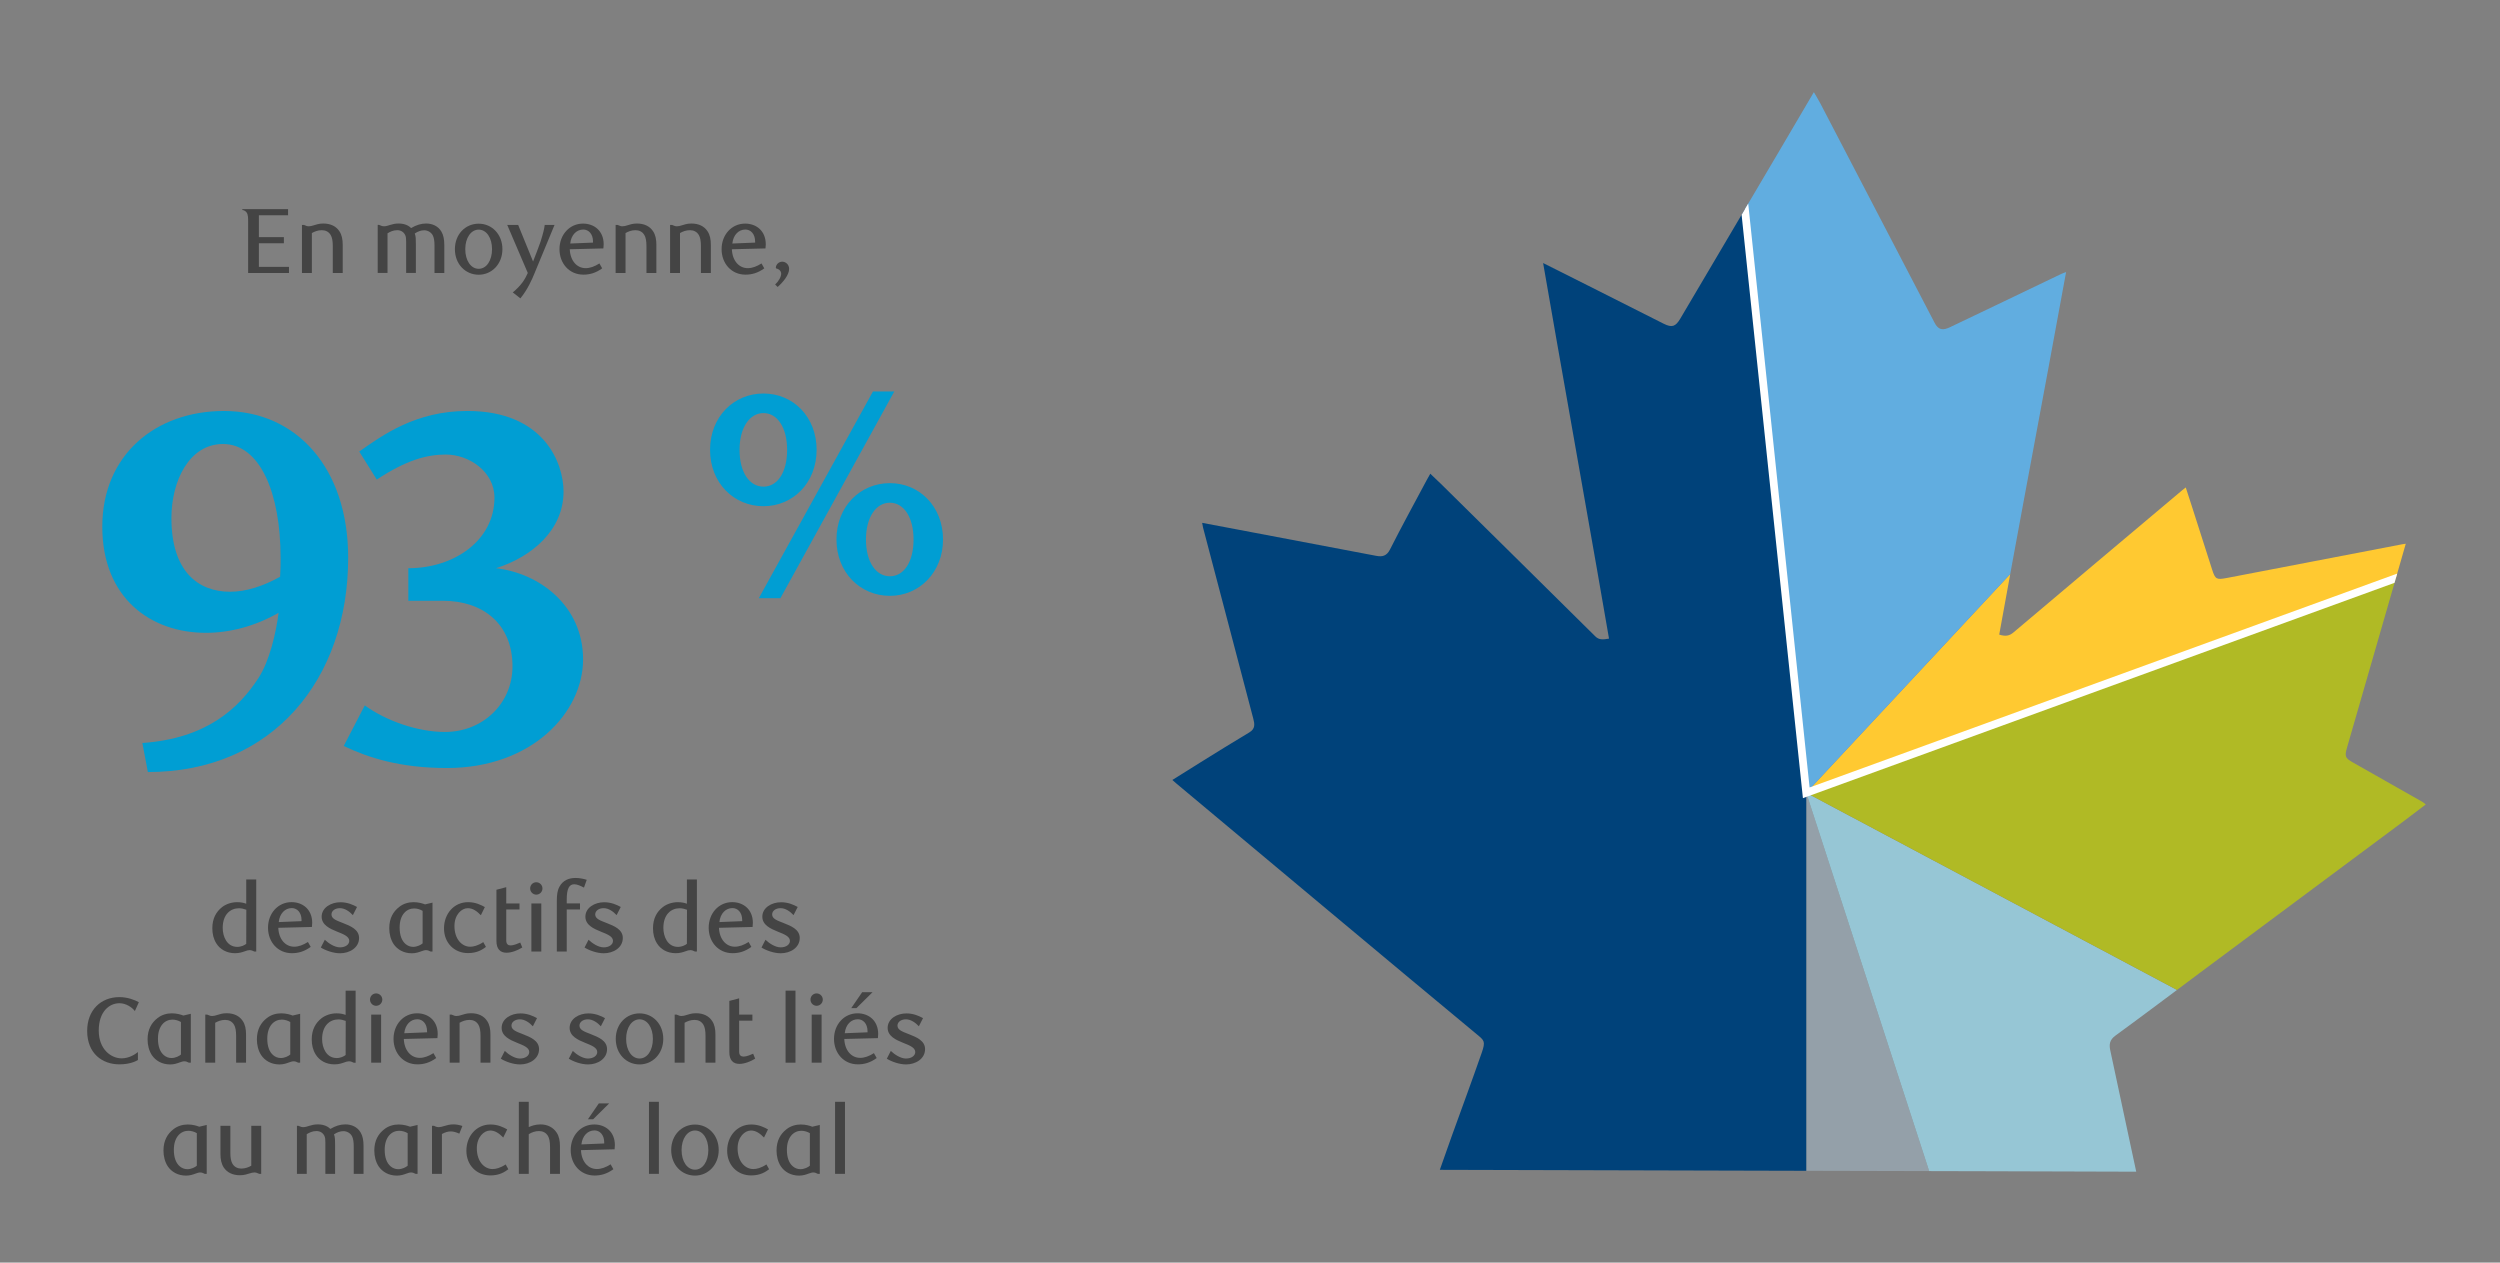 <?xml version="1.0" encoding="UTF-8"?>
<svg id="Layer_1" data-name="Layer 1" xmlns="http://www.w3.org/2000/svg" xmlns:xlink="http://www.w3.org/1999/xlink" version="1.1" viewBox="0 0 1460 737.37">
  <rect x="0" y="0" width="1460" height="737.37" fill="#808080" stroke="none"/>
  <defs>
    <style>
      .cls-1 {
        fill: #b0ba25;
      }

      .cls-1, .cls-2, .cls-3, .cls-4, .cls-5, .cls-6, .cls-7, .cls-8, .cls-9 {
        stroke-width: 0px;
      }

      .cls-10 {
        clip-path: url(#clippath);
      }

      .cls-2, .cls-11 {
        fill: none;
      }

      .cls-3 {
        fill: #00427a;
      }

      .cls-4 {
        fill: #94a0a9;
      }

      .cls-5 {
        fill: #96c6d5;
      }

      .cls-6 {
        fill: #61ade0;
      }

      .cls-7 {
        fill: #444;
      }

      .cls-8 {
        fill: #ffc931;
      }

      .cls-9 {
        fill: #009ed3;
      }

      .cls-11 {
        stroke: #fff;
        stroke-miterlimit: 10;
        stroke-width: 4.53px;
      }
    </style>
    <clipPath id="clippath">
      <path class="cls-2" d="M1414.57,468.23c-13.37-7.6-26.73-15.2-40.12-22.75-4.87-2.75-5.34-3.51-3.74-9.06,9.37-32.62,18.81-65.22,28.22-97.84,1.99-6.88,3.95-13.77,6.04-21.05-1.11.18-1.66.25-2.21.35-27.52,5.29-55.03,10.57-82.54,15.87-6.61,1.27-13.23,2.55-19.85,3.81-5.93,1.12-6.66.75-8.45-4.79-4-12.38-7.93-24.78-11.9-37.17-1.14-3.54-2.29-7.09-3.54-10.93-.99.78-1.55,1.2-2.09,1.65-32.86,27.66-65.74,55.29-98.53,83.03-2.39,2.03-4.62,2.42-8.32,1.27.38-2.12.78-4.25,1.16-6.37h0c8.94-49.52,18.23-98.97,27.44-148.57h0c3.51-18.91,7.01-37.83,10.46-56.79-1.22.46-2,.69-2.74,1.04-12.69,6.07-25.37,12.17-38.06,18.25-9.07,4.34-18.13,8.72-27.22,13.01-.98.46-1.85.76-2.65.93-2.72.57-4.54-.58-6.15-3.66-7.4-14.14-14.75-28.32-22.12-42.47-14.85-28.53-29.7-57.07-44.58-85.6-1.1-2.11-2.37-4.13-3.78-6.58-7,11.9-13.64,23.22-20.3,34.52-19.24,32.59-38.48,65.18-57.72,97.77-2.76,4.68-4.86,5.38-9.74,2.93-14.59-7.33-29.15-14.71-43.72-22.05-8.63-4.35-17.28-8.67-26.64-13.37.03.15.05.29.08.44h0c10.32,59.61,20.95,118.68,31.27,177.79,2.39,13.7,4.79,27.4,7.14,41.12-3.53.57-5.81.87-8.02-1.33-30-29.73-60.08-59.38-90.14-89.05-1.97-1.95-4.01-3.82-6.22-5.93-.88,1.56-1.52,2.68-2.13,3.81-7.18,13.47-14.53,26.85-21.41,40.47-1.95,3.86-4.56,4.34-8.04,3.68-27.18-5.13-54.35-10.31-81.53-15.47-6.58-1.25-13.17-2.48-20.12-3.8.25,1.29.35,2.07.54,2.83,5.02,19.1,10.05,38.2,15.07,57.29,4.2,15.94,8.41,31.88,12.57,47.83.56,2.13,1.13,4.26,1.68,6.39.77,2.97,1.34,5.88-2.24,8-9.55,5.67-18.96,11.58-28.4,17.42-5.49,3.4-10.95,6.85-16.62,10.4.9.81,1.5,1.37,2.13,1.89,29.66,24.79,59.3,49.6,88.96,74.38,2.93,2.44,5.85,4.89,8.78,7.33,25.96,21.68,51.91,43.37,77.96,64.96,4.36,3.61,5.18,4.06,2.79,10.91-5.69,16.31-11.69,32.52-17.55,48.78-2.28,6.34-4.5,12.7-6.87,19.43l209.94.56h1.48s109.36.27,109.36.27h0s85.92.26,85.92.26c-1.06-4.96-2-9.34-2.94-13.71-4.08-19.07-8.18-38.14-12.24-57.23-.71-3.37-.36-6.05,3-8.5,14.82-10.77,47.72-35.49,49.53-36.84,39.85-29.66,79.71-59.28,119.55-88.93,4.04-3.01,8.02-6.09,12.2-9.27-.95-.73-1.47-1.23-2.08-1.57Z"/>
    </clipPath>
  </defs>
  <g>
    <path class="cls-9" d="M86.36,450.87l-3.22-16.96c37.73-2.63,56.45-20.47,67.85-38.02,6.43-9.94,10.24-26.32,11.7-38.02-13.75,7.9-28.66,11.7-42.41,11.7-32.17,0-60.54-20.18-60.54-62s31-67.56,71.07-67.56c42.41,0,72.53,33.34,72.53,85.69,0,70.78-43.87,125.18-116.99,125.18ZM163.86,325.69c0-37.73-11.99-66.39-33.63-66.39-19.6,0-30.12,21.35-30.12,43.29,0,31,15.5,42.99,34.22,42.99,9.36,0,19.3-3.22,29.25-8.77.29-4.09.29-7.6.29-11.11Z"/>
    <path class="cls-9" d="M260.99,448.53c-27.49,0-46.21-6.14-60.25-12.87l12.28-23.69c12.58,9.07,31,15.5,46.79,15.5,22.23,0,39.48-16.67,39.48-38.31,0-24.57-16.96-38.31-40.65-38.31h-20.18v-19.01c26.61,0,50.3-16.09,50.3-41.24,0-15.21-14.92-25.15-28.37-25.15-11.11,0-23.1,3.22-40.36,14.62l-10.24-16.38c13.75-9.65,33.05-23.69,63.17-23.69,44.75,0,56.15,30.42,56.15,47.09,0,22.23-18.13,38.02-39.48,44.75,25.74,2.92,50.89,22.23,50.89,53.23s-29.83,63.46-79.55,63.46Z"/>
    <path class="cls-9" d="M445.87,295.63c-17.39,0-31.2-13.64-31.2-32.91s13.81-32.91,31.2-32.91,31.03,13.64,31.03,32.91-13.81,32.91-31.03,32.91ZM445.87,241.24c-8.01,0-13.98,8.35-13.98,21.48s5.8,21.48,13.98,21.48,13.81-8.35,13.81-21.48-5.8-21.48-13.81-21.48ZM455.76,349.34h-12.62l66.67-120.71h12.45l-66.5,120.71ZM519.7,347.97c-17.39,0-31.2-13.64-31.2-32.91s13.81-32.91,31.2-32.91,31.03,13.81,31.03,32.91-13.81,32.91-31.03,32.91ZM519.7,293.58c-8.01,0-13.98,8.35-13.98,21.48s5.8,21.48,13.98,21.48,13.81-8.35,13.81-21.48-5.8-21.48-13.81-21.48Z"/>
  </g>
  <g>
    <path class="cls-7" d="M168.76,159.42h-23.85v-29.8c0-2.43,0-4.38-.97-5.63-.49-.7-1.51-1.3-2.43-1.35v-.49h26.72v3.57h-17.04v12.77h14.6v3.57h-14.6v13.79h17.58v3.57Z"/>
    <path class="cls-7" d="M194.35,159.42v-15.69c0-2.92-.38-5.08-1.24-6.49-1.14-1.95-3.03-2.81-5.19-2.81-2.33,0-4.27.81-5.79,1.68v23.31h-5.79v-28.07h1.14c1.3.6,2,.81,2.81.81.97,0,1.84-.22,2.81-.54,1.46-.43,3.14-1.08,5.68-1.08,4.33,0,7.52,1.62,9.41,4.49,1.46,2.16,1.95,4.81,1.95,8.01v16.39h-5.79Z"/>
    <path class="cls-7" d="M253.75,159.42v-15.96c0-2.71-.32-4.71-1.03-6.06-1.03-1.89-3.08-2.92-4.98-2.92s-3.79.7-5.52,1.89c.65,1.62.65,3.57.65,6.22v16.82h-5.68v-18.17c0-1.62-.05-2.98-.6-4.06-.87-1.73-2.54-2.76-4.6-2.76-2.38,0-4.27.97-5.68,1.84v23.15h-5.73v-28.07h.81c1.3.6,2.06.81,2.92.81,2.38,0,4.44-1.62,8.44-1.62s6.17,1.51,7.36,2.65c2.92-1.73,5.73-2.65,8.71-2.65,3.57,0,7.03,1.41,8.98,4.76,1.19,2,1.68,4.65,1.68,7.74v16.39h-5.73Z"/>
    <path class="cls-7" d="M279.56,160.44c-7.74,0-13.9-6.17-13.9-14.93s6.17-14.88,13.9-14.88,13.85,6.22,13.85,14.88-6.17,14.93-13.85,14.93ZM279.56,134.1c-4.44,0-7.84,4.71-7.84,11.41s3.3,11.47,7.84,11.47,7.79-4.81,7.79-11.47-3.3-11.41-7.79-11.41Z"/>
    <path class="cls-7" d="M312.29,159.31c-1.62,3.95-4.17,9.79-8.38,14.93l-4.44-3.46c5.03-4.27,7.03-7.46,8.76-11.36l-12.01-28.07h6.38l8.71,21.37c.92-2.22,3.89-10.12,4.38-11.63,1.51-4.81,2.16-7.46,2.43-9.74h5.73l-11.58,27.97Z"/>
    <path class="cls-7" d="M340.64,160.39c-8.11,0-13.9-6.44-13.9-14.88s5.9-14.93,13.74-14.93c6.38,0,12.06,4.11,12.06,12.12,0,.54-.05,1.62-.16,2.38l-19.64.49c.27,6.65,4.11,11.04,9.3,11.04,2.54,0,5.19-.97,8.01-2.76l1.62,2.87c-3.89,2.81-7.41,3.68-11.03,3.68ZM346.32,141.08c0-4.54-2.65-7.03-5.68-7.03-3.9,0-7.09,3.08-7.63,8.17l13.31-.54v-.59Z"/>
    <path class="cls-7" d="M377.53,159.42v-15.69c0-2.92-.38-5.08-1.24-6.49-1.14-1.95-3.03-2.81-5.19-2.81-2.33,0-4.27.81-5.79,1.68v23.31h-5.79v-28.07h1.14c1.3.6,2,.81,2.81.81.97,0,1.84-.22,2.81-.54,1.46-.43,3.14-1.08,5.68-1.08,4.33,0,7.52,1.62,9.41,4.49,1.46,2.16,1.95,4.81,1.95,8.01v16.39h-5.79Z"/>
    <path class="cls-7" d="M409.34,159.42v-15.69c0-2.92-.38-5.08-1.24-6.49-1.14-1.95-3.03-2.81-5.19-2.81-2.33,0-4.27.81-5.79,1.68v23.31h-5.79v-28.07h1.14c1.3.6,2,.81,2.81.81.97,0,1.84-.22,2.81-.54,1.46-.43,3.14-1.08,5.68-1.08,4.33,0,7.52,1.62,9.41,4.49,1.46,2.16,1.95,4.81,1.95,8.01v16.39h-5.79Z"/>
    <path class="cls-7" d="M435.31,160.39c-8.11,0-13.9-6.44-13.9-14.88s5.9-14.93,13.74-14.93c6.38,0,12.06,4.11,12.06,12.12,0,.54-.05,1.62-.16,2.38l-19.64.49c.27,6.65,4.11,11.04,9.3,11.04,2.54,0,5.19-.97,8.01-2.76l1.62,2.87c-3.89,2.81-7.41,3.68-11.03,3.68ZM440.99,141.08c0-4.54-2.65-7.03-5.68-7.03-3.9,0-7.09,3.08-7.63,8.17l13.31-.54v-.59Z"/>
    <path class="cls-7" d="M454.14,167.58l-1.46-1.46c2.06-1.84,3.52-4.44,3.52-6.27,0-1.46-1.08-2.7-2.92-3.08l-.22-.49c.22-2.11,1.95-3.46,3.79-3.46s4,1.51,4,4.22c0,3.52-3.57,7.79-6.71,10.55Z"/>
  </g>
  <g>
    <path class="cls-7" d="M148.5,555.69c-1.03-.54-1.84-.81-2.76-.81-.81,0-1.73.27-2.7.65-1.51.54-3.35,1.14-5.73,1.14-5.03,0-8.87-2.33-10.98-5.73-1.62-2.6-2.33-5.52-2.33-8.87,0-5.68,2.27-9.68,5.79-12.39,2.38-1.79,5.52-2.81,8.71-2.81,2.16,0,3.95.38,5.3.92v-14.17h5.84v42.08h-1.14ZM143.85,531.29c-1.35-.49-2.81-.87-4.27-.87-4.98,0-9.52,3.57-9.52,11.47,0,5.14,2.49,11.09,8.55,11.09,2.27,0,4.27-1.03,5.19-1.78l.05-19.91Z"/>
    <path class="cls-7" d="M170.42,556.66c-8.11,0-13.9-6.44-13.9-14.88s5.9-14.93,13.74-14.93c6.38,0,12.06,4.11,12.06,12.12,0,.54-.05,1.62-.16,2.38l-19.64.49c.27,6.65,4.11,11.04,9.3,11.04,2.54,0,5.19-.97,8.01-2.76l1.62,2.87c-3.89,2.81-7.41,3.68-11.03,3.68ZM176.1,537.35c0-4.54-2.65-7.03-5.68-7.03-3.9,0-7.09,3.08-7.63,8.17l13.31-.54v-.59Z"/>
    <path class="cls-7" d="M206.07,534.43c-2-2.16-4.71-4.06-7.57-4.06s-4.92,1.57-4.92,3.68c0,2.65,3.25,3.62,6.65,4.98,4.38,1.73,9.47,3.73,9.47,8.76,0,5.63-5.46,8.92-11.09,8.92-3.89,0-8.38-1.57-11.25-3.35l2.33-4.54c2.22,2.11,5.73,4.44,8.87,4.44s5.41-1.62,5.41-3.79c0-2.65-3.52-3.95-7.03-5.36-4.27-1.73-9.09-3.89-9.09-8.76,0-5.25,5.41-8.44,10.98-8.44,4.11,0,7.41,1.51,9.68,2.76l-2.43,4.76Z"/>
    <path class="cls-7" d="M251.45,555.69c-.97-.54-1.79-.81-2.7-.81-.81,0-1.68.32-2.65.65-1.46.54-3.25,1.19-5.57,1.19-4.81,0-8.55-2.22-10.71-5.46-1.68-2.6-2.49-5.84-2.49-9.2,0-5.84,2.38-9.79,5.84-12.44,2.38-1.89,5.41-2.76,8.33-2.76s5.36.76,6.71,1.3l4.38-1.03v28.56h-1.14ZM246.8,531.94c-1.3-.81-3.19-1.41-4.92-1.41-4.38,0-8.49,3.52-8.49,11.14,0,4.44,1.19,7.74,3.52,9.68,1.14.97,2.65,1.62,4.38,1.62,2.33,0,4.6-1.19,5.52-2.05v-18.99Z"/>
    <path class="cls-7" d="M273.31,556.61c-7.9,0-14.01-5.84-14.01-14.44s5.9-15.31,14.06-15.31c4.44,0,7.63,1.68,9.79,2.87l-2.33,4.76c-2.38-2.43-4.71-4.11-7.63-4.11-3.68,0-7.79,3.84-7.79,10.39,0,7.79,4.44,12.12,9.2,12.12,1.79,0,4.54-.6,7.63-2.71l1.57,2.81c-2,1.51-5.08,3.62-10.49,3.62Z"/>
    <path class="cls-7" d="M295.76,556.39c-1.68,0-3.3-.49-4.33-1.73-.97-1.14-1.51-2.81-1.51-5.14v-29.91l5.73-1.51v9.52h7.74v3.52h-7.74v18.12c0,2.11,1.08,2.87,2.6,2.87,1.73,0,4.38-1.14,5.57-1.68l1.19,2.87c-2.43,1.57-6.17,3.08-9.25,3.08Z"/>
    <path class="cls-7" d="M313.18,522.47c-1.95,0-3.57-1.62-3.57-3.62s1.57-3.62,3.57-3.62,3.62,1.62,3.62,3.62-1.62,3.62-3.62,3.62ZM310.32,555.69v-28.07h5.79v28.07h-5.79Z"/>
    <path class="cls-7" d="M341.04,518.36c-2.27-1.19-4.17-1.95-5.68-1.95-2.87,0-4.38,2.43-4.38,8.76v2.43h7.74v3.52h-7.74v24.56h-5.79v-29.7c0-3.35.32-6,1.57-8.22,2.06-3.73,5.52-5.03,9.41-5.03,2.11,0,4.49.43,6.49,1.08l-1.62,4.54Z"/>
    <path class="cls-7" d="M360.09,534.43c-2-2.16-4.71-4.06-7.57-4.06s-4.92,1.57-4.92,3.68c0,2.65,3.25,3.62,6.65,4.98,4.38,1.73,9.47,3.73,9.47,8.76,0,5.63-5.46,8.92-11.09,8.92-3.89,0-8.38-1.57-11.25-3.35l2.33-4.54c2.22,2.11,5.73,4.44,8.87,4.44s5.41-1.62,5.41-3.79c0-2.65-3.52-3.95-7.03-5.36-4.27-1.73-9.09-3.89-9.09-8.76,0-5.25,5.41-8.44,10.98-8.44,4.11,0,7.41,1.51,9.68,2.76l-2.43,4.76Z"/>
    <path class="cls-7" d="M405.85,555.69c-1.03-.54-1.84-.81-2.76-.81-.81,0-1.73.27-2.7.65-1.51.54-3.35,1.14-5.73,1.14-5.03,0-8.87-2.33-10.98-5.73-1.62-2.6-2.33-5.52-2.33-8.87,0-5.68,2.27-9.68,5.79-12.39,2.38-1.79,5.52-2.81,8.71-2.81,2.16,0,3.95.38,5.3.92v-14.17h5.84v42.08h-1.14ZM401.2,531.29c-1.35-.49-2.81-.87-4.27-.87-4.98,0-9.52,3.57-9.52,11.47,0,5.14,2.49,11.09,8.55,11.09,2.27,0,4.27-1.03,5.19-1.78l.05-19.91Z"/>
    <path class="cls-7" d="M427.77,556.66c-8.11,0-13.9-6.44-13.9-14.88s5.9-14.93,13.74-14.93c6.38,0,12.06,4.11,12.06,12.12,0,.54-.05,1.62-.16,2.38l-19.64.49c.27,6.65,4.11,11.04,9.3,11.04,2.54,0,5.19-.97,8.01-2.76l1.62,2.87c-3.89,2.81-7.41,3.68-11.03,3.68ZM433.44,537.35c0-4.54-2.65-7.03-5.68-7.03-3.9,0-7.09,3.08-7.63,8.17l13.31-.54v-.59Z"/>
    <path class="cls-7" d="M463.42,534.43c-2-2.16-4.71-4.06-7.57-4.06s-4.92,1.57-4.92,3.68c0,2.65,3.25,3.62,6.65,4.98,4.38,1.73,9.47,3.73,9.47,8.76,0,5.63-5.46,8.92-11.09,8.92-3.89,0-8.38-1.57-11.25-3.35l2.33-4.54c2.22,2.11,5.73,4.44,8.87,4.44s5.41-1.62,5.41-3.79c0-2.65-3.52-3.95-7.03-5.36-4.27-1.73-9.09-3.89-9.09-8.76,0-5.25,5.41-8.44,10.98-8.44,4.11,0,7.41,1.51,9.68,2.76l-2.43,4.76Z"/>
    <path class="cls-7" d="M78.77,590.48c-1.62-2.22-5.25-4.6-8.98-4.6-6.06,0-12.12,4.98-12.12,15.96s7.19,16.23,13.36,16.23c4.38,0,7.95-2.38,9.52-3.68v4.65c-1.3.81-4.87,2.54-10.82,2.54-9.9,0-18.82-6.27-18.82-19.53,0-12.06,7.9-19.74,18.82-19.74,4.71,0,8.93,1.62,11.36,2.98l-2.33,5.19Z"/>
    <path class="cls-7" d="M110.31,620.61c-.97-.54-1.79-.81-2.7-.81-.81,0-1.68.32-2.65.65-1.46.54-3.25,1.19-5.57,1.19-4.81,0-8.55-2.22-10.71-5.46-1.68-2.6-2.49-5.84-2.49-9.2,0-5.84,2.38-9.79,5.84-12.44,2.38-1.89,5.41-2.76,8.33-2.76s5.36.76,6.71,1.3l4.38-1.03v28.56h-1.14ZM105.66,596.86c-1.3-.81-3.19-1.41-4.92-1.41-4.38,0-8.49,3.52-8.49,11.14,0,4.44,1.19,7.74,3.52,9.68,1.14.97,2.65,1.62,4.38,1.62,2.33,0,4.6-1.19,5.52-2.05v-18.99Z"/>
    <path class="cls-7" d="M137.9,620.61v-15.69c0-2.92-.38-5.08-1.24-6.49-1.14-1.95-3.03-2.81-5.19-2.81-2.33,0-4.27.81-5.79,1.68v23.31h-5.79v-28.07h1.14c1.3.6,2,.81,2.81.81.97,0,1.84-.22,2.81-.54,1.46-.43,3.14-1.08,5.68-1.08,4.33,0,7.52,1.62,9.41,4.49,1.46,2.16,1.95,4.81,1.95,8.01v16.39h-5.79Z"/>
    <path class="cls-7" d="M174.15,620.61c-.97-.54-1.79-.81-2.7-.81-.81,0-1.68.32-2.65.65-1.46.54-3.25,1.19-5.57,1.19-4.81,0-8.55-2.22-10.71-5.46-1.68-2.6-2.49-5.84-2.49-9.2,0-5.84,2.38-9.79,5.84-12.44,2.38-1.89,5.41-2.76,8.33-2.76s5.36.76,6.71,1.3l4.38-1.03v28.56h-1.14ZM169.5,596.86c-1.3-.81-3.19-1.41-4.92-1.41-4.38,0-8.49,3.52-8.49,11.14,0,4.44,1.19,7.74,3.52,9.68,1.14.97,2.65,1.62,4.38,1.62,2.33,0,4.6-1.19,5.52-2.05v-18.99Z"/>
    <path class="cls-7" d="M206.55,620.61c-1.03-.54-1.84-.81-2.76-.81-.81,0-1.73.27-2.7.65-1.51.54-3.35,1.14-5.73,1.14-5.03,0-8.87-2.33-10.98-5.73-1.62-2.6-2.33-5.52-2.33-8.87,0-5.68,2.27-9.68,5.79-12.39,2.38-1.79,5.52-2.81,8.71-2.81,2.16,0,3.95.38,5.3.92v-14.17h5.84v42.08h-1.14ZM201.9,596.21c-1.35-.49-2.81-.87-4.27-.87-4.98,0-9.52,3.57-9.52,11.47,0,5.14,2.49,11.09,8.55,11.09,2.27,0,4.27-1.03,5.19-1.78l.05-19.91Z"/>
    <path class="cls-7" d="M219.65,587.39c-1.95,0-3.57-1.62-3.57-3.62s1.57-3.62,3.57-3.62,3.62,1.62,3.62,3.62-1.62,3.62-3.62,3.62ZM216.78,620.61v-28.07h5.79v28.07h-5.79Z"/>
    <path class="cls-7" d="M243.72,621.58c-8.11,0-13.9-6.44-13.9-14.88s5.9-14.93,13.74-14.93c6.38,0,12.06,4.11,12.06,12.12,0,.54-.05,1.62-.16,2.38l-19.64.49c.27,6.65,4.11,11.04,9.3,11.04,2.54,0,5.19-.97,8.01-2.76l1.62,2.87c-3.89,2.81-7.41,3.68-11.03,3.68ZM249.4,602.27c0-4.54-2.65-7.03-5.68-7.03-3.9,0-7.09,3.08-7.63,8.17l13.31-.54v-.59Z"/>
    <path class="cls-7" d="M280.62,620.61v-15.69c0-2.92-.38-5.08-1.24-6.49-1.14-1.95-3.03-2.81-5.19-2.81-2.33,0-4.27.81-5.79,1.68v23.31h-5.79v-28.07h1.14c1.3.6,2,.81,2.81.81.97,0,1.84-.22,2.81-.54,1.46-.43,3.14-1.08,5.68-1.08,4.33,0,7.52,1.62,9.41,4.49,1.46,2.16,1.95,4.81,1.95,8.01v16.39h-5.79Z"/>
    <path class="cls-7" d="M311.18,599.35c-2-2.16-4.71-4.06-7.57-4.06s-4.92,1.57-4.92,3.68c0,2.65,3.25,3.62,6.65,4.98,4.38,1.73,9.47,3.73,9.47,8.76,0,5.63-5.46,8.92-11.09,8.92-3.89,0-8.38-1.57-11.25-3.35l2.33-4.54c2.22,2.11,5.73,4.44,8.87,4.44s5.41-1.62,5.41-3.79c0-2.65-3.52-3.95-7.03-5.36-4.27-1.73-9.09-3.89-9.09-8.76,0-5.25,5.41-8.44,10.98-8.44,4.11,0,7.41,1.51,9.68,2.76l-2.43,4.76Z"/>
    <path class="cls-7" d="M350.89,599.35c-2-2.16-4.71-4.06-7.57-4.06s-4.92,1.57-4.92,3.68c0,2.65,3.25,3.62,6.65,4.98,4.38,1.73,9.47,3.73,9.47,8.76,0,5.63-5.46,8.92-11.09,8.92-3.89,0-8.38-1.57-11.25-3.35l2.33-4.54c2.22,2.11,5.73,4.44,8.87,4.44s5.41-1.62,5.41-3.79c0-2.65-3.52-3.95-7.03-5.36-4.27-1.73-9.09-3.89-9.09-8.76,0-5.25,5.41-8.44,10.98-8.44,4.11,0,7.41,1.51,9.68,2.76l-2.43,4.76Z"/>
    <path class="cls-7" d="M373.5,621.63c-7.74,0-13.9-6.17-13.9-14.93s6.17-14.88,13.9-14.88,13.85,6.22,13.85,14.88-6.17,14.93-13.85,14.93ZM373.5,595.29c-4.44,0-7.84,4.71-7.84,11.41s3.3,11.47,7.84,11.47,7.79-4.81,7.79-11.47-3.3-11.41-7.79-11.41Z"/>
    <path class="cls-7" d="M412.02,620.61v-15.69c0-2.92-.38-5.08-1.24-6.49-1.14-1.95-3.03-2.81-5.19-2.81-2.33,0-4.27.81-5.79,1.68v23.31h-5.79v-28.07h1.14c1.3.6,2,.81,2.81.81.97,0,1.84-.22,2.81-.54,1.46-.43,3.14-1.08,5.68-1.08,4.33,0,7.52,1.62,9.41,4.49,1.46,2.16,1.95,4.81,1.95,8.01v16.39h-5.79Z"/>
    <path class="cls-7" d="M431.77,621.31c-1.68,0-3.3-.49-4.33-1.73-.97-1.14-1.51-2.81-1.51-5.14v-29.91l5.73-1.51v9.52h7.74v3.52h-7.74v18.12c0,2.11,1.08,2.87,2.6,2.87,1.73,0,4.38-1.14,5.57-1.68l1.19,2.87c-2.43,1.57-6.17,3.08-9.25,3.08Z"/>
    <path class="cls-7" d="M458.77,620.61v-42.08h5.79v42.08h-5.79Z"/>
    <path class="cls-7" d="M476.89,587.39c-1.95,0-3.57-1.62-3.57-3.62s1.57-3.62,3.57-3.62,3.62,1.62,3.62,3.62-1.62,3.62-3.62,3.62ZM474.02,620.61v-28.07h5.79v28.07h-5.79Z"/>
    <path class="cls-7" d="M500.96,621.58c-8.11,0-13.9-6.44-13.9-14.88s5.9-14.93,13.74-14.93c6.38,0,12.06,4.11,12.06,12.12,0,.54-.05,1.62-.16,2.38l-19.64.49c.27,6.65,4.11,11.04,9.3,11.04,2.54,0,5.19-.97,8.01-2.76l1.62,2.87c-3.89,2.81-7.41,3.68-11.03,3.68ZM506.64,602.27c0-4.54-2.65-7.03-5.68-7.03-3.9,0-7.09,3.08-7.63,8.17l13.31-.54v-.59ZM500.15,588.75h-3.03l6.38-9.3h6.06l-9.41,9.3Z"/>
    <path class="cls-7" d="M536.61,599.35c-2-2.16-4.71-4.06-7.57-4.06s-4.92,1.57-4.92,3.68c0,2.65,3.25,3.62,6.65,4.98,4.38,1.73,9.47,3.73,9.47,8.76,0,5.63-5.46,8.92-11.09,8.92-3.89,0-8.38-1.57-11.25-3.35l2.33-4.54c2.22,2.11,5.73,4.44,8.87,4.44s5.41-1.62,5.41-3.79c0-2.65-3.52-3.95-7.03-5.36-4.27-1.73-9.09-3.89-9.09-8.76,0-5.25,5.41-8.44,10.98-8.44,4.11,0,7.41,1.51,9.68,2.76l-2.43,4.76Z"/>
    <path class="cls-7" d="M119.59,685.53c-.97-.54-1.79-.81-2.7-.81-.81,0-1.68.32-2.65.65-1.46.54-3.25,1.19-5.57,1.19-4.81,0-8.55-2.22-10.71-5.46-1.68-2.6-2.49-5.84-2.49-9.2,0-5.84,2.38-9.79,5.84-12.44,2.38-1.89,5.41-2.76,8.33-2.76s5.36.76,6.71,1.3l4.38-1.03v28.56h-1.14ZM114.94,661.78c-1.3-.81-3.19-1.41-4.92-1.41-4.38,0-8.49,3.52-8.49,11.14,0,4.44,1.19,7.74,3.52,9.68,1.14.97,2.65,1.62,4.38,1.62,2.33,0,4.6-1.19,5.52-2.05v-18.99Z"/>
    <path class="cls-7" d="M151.4,685.53c-1.3-.59-2-.81-2.81-.81-.92,0-1.79.22-2.76.54-1.46.43-3.14,1.08-5.73,1.08-4.27,0-7.46-1.62-9.41-4.49-1.41-2.16-1.95-4.81-1.95-8v-16.39h5.79v15.69c0,2.97.38,5.08,1.24,6.49,1.14,1.95,3.08,2.81,5.19,2.81,2.33,0,4.27-.81,5.79-1.68v-23.31h5.79v28.07h-1.14Z"/>
    <path class="cls-7" d="M206.58,685.53v-15.96c0-2.71-.32-4.71-1.03-6.06-1.03-1.89-3.08-2.92-4.98-2.92s-3.79.7-5.52,1.89c.65,1.62.65,3.57.65,6.22v16.82h-5.68v-18.17c0-1.62-.05-2.98-.6-4.06-.87-1.73-2.54-2.76-4.6-2.76-2.38,0-4.27.97-5.68,1.84v23.15h-5.73v-28.07h.81c1.3.6,2.06.81,2.92.81,2.38,0,4.44-1.62,8.44-1.62s6.17,1.51,7.36,2.65c2.92-1.73,5.73-2.65,8.71-2.65,3.57,0,7.03,1.41,8.98,4.76,1.19,2,1.68,4.65,1.68,7.74v16.39h-5.73Z"/>
    <path class="cls-7" d="M242.72,685.53c-.97-.54-1.79-.81-2.7-.81-.81,0-1.68.32-2.65.65-1.46.54-3.25,1.19-5.57,1.19-4.81,0-8.55-2.22-10.71-5.46-1.68-2.6-2.49-5.84-2.49-9.2,0-5.84,2.38-9.79,5.84-12.44,2.38-1.89,5.41-2.76,8.33-2.76s5.36.76,6.71,1.3l4.38-1.03v28.56h-1.14ZM238.07,661.78c-1.3-.81-3.19-1.41-4.92-1.41-4.38,0-8.49,3.52-8.49,11.14,0,4.44,1.19,7.74,3.52,9.68,1.14.97,2.65,1.62,4.38,1.62,2.33,0,4.6-1.19,5.52-2.05v-18.99Z"/>
    <path class="cls-7" d="M268.25,662.05c-1.95-.87-3.57-1.3-5.03-1.3-1.68,0-3.25.49-5.14,1.51v23.26h-5.79v-28.07h1.14c1.08.6,2,.81,2.81.81.92,0,1.84-.27,2.92-.59,1.73-.54,3.52-1.03,5.63-1.03,1.57,0,3.19.27,5.25.92l-1.79,4.49Z"/>
    <path class="cls-7" d="M286.38,686.45c-7.9,0-14.01-5.84-14.01-14.44s5.9-15.31,14.06-15.31c4.44,0,7.63,1.68,9.79,2.87l-2.33,4.76c-2.38-2.43-4.71-4.11-7.63-4.11-3.68,0-7.79,3.84-7.79,10.39,0,7.79,4.44,12.12,9.2,12.12,1.79,0,4.54-.6,7.63-2.71l1.57,2.81c-2,1.51-5.08,3.62-10.49,3.62Z"/>
    <path class="cls-7" d="M321.22,685.53v-15.69c0-3.14-.43-5.14-1.24-6.49-1.19-1.95-3.03-2.81-5.19-2.81-2.33,0-4.27.76-6,1.84v23.15h-5.79v-42.08h5.79v14.77c1.41-.6,3.68-1.57,6.87-1.57,4.17,0,7.52,1.84,9.47,4.87,1.35,2.05,1.89,4.76,1.89,7.84v16.17h-5.79Z"/>
    <path class="cls-7" d="M347.19,686.5c-8.11,0-13.9-6.44-13.9-14.88s5.9-14.93,13.74-14.93c6.38,0,12.06,4.11,12.06,12.12,0,.54-.05,1.62-.16,2.38l-19.64.49c.27,6.65,4.11,11.04,9.3,11.04,2.54,0,5.19-.97,8.01-2.76l1.62,2.87c-3.89,2.81-7.41,3.68-11.03,3.68ZM352.86,667.19c0-4.54-2.65-7.03-5.68-7.03-3.9,0-7.09,3.08-7.63,8.17l13.31-.54v-.59ZM346.37,653.67h-3.03l6.38-9.3h6.06l-9.41,9.3Z"/>
    <path class="cls-7" d="M379,685.53v-42.08h5.79v42.08h-5.79Z"/>
    <path class="cls-7" d="M405.88,686.55c-7.74,0-13.9-6.17-13.9-14.93s6.17-14.88,13.9-14.88,13.85,6.22,13.85,14.88-6.17,14.93-13.85,14.93ZM405.88,660.21c-4.44,0-7.84,4.71-7.84,11.41s3.3,11.47,7.84,11.47,7.79-4.81,7.79-11.47-3.3-11.41-7.79-11.41Z"/>
    <path class="cls-7" d="M438.67,686.45c-7.9,0-14.01-5.84-14.01-14.44s5.9-15.31,14.06-15.31c4.44,0,7.63,1.68,9.79,2.87l-2.33,4.76c-2.38-2.43-4.71-4.11-7.63-4.11-3.68,0-7.79,3.84-7.79,10.39,0,7.79,4.44,12.12,9.2,12.12,1.79,0,4.54-.6,7.63-2.71l1.57,2.81c-2,1.51-5.08,3.62-10.49,3.62Z"/>
    <path class="cls-7" d="M477.62,685.53c-.97-.54-1.79-.81-2.7-.81-.81,0-1.68.32-2.65.65-1.46.54-3.25,1.19-5.57,1.19-4.81,0-8.55-2.22-10.71-5.46-1.68-2.6-2.49-5.84-2.49-9.2,0-5.84,2.38-9.79,5.84-12.44,2.38-1.89,5.41-2.76,8.33-2.76s5.36.76,6.71,1.3l4.38-1.03v28.56h-1.14ZM472.96,661.78c-1.3-.81-3.19-1.41-4.92-1.41-4.38,0-8.49,3.52-8.49,11.14,0,4.44,1.19,7.74,3.52,9.68,1.14.97,2.65,1.62,4.38,1.62,2.33,0,4.6-1.19,5.52-2.05v-18.99Z"/>
    <path class="cls-7" d="M487.68,685.53v-42.08h5.79v42.08h-5.79Z"/>
  </g>
  <g class="cls-10">
    <g>
      <path class="cls-4" d="M1054.85,463l125.37,385.85c-41.77,13.57-81.45,19.86-125.37,19.86v-405.7Z"/>
      <path class="cls-5" d="M1054.85,463l358.22,190.47c-50.91,95.75-129.71,161.87-232.85,195.38l-125.37-385.85Z"/>
      <path class="cls-1" d="M1054.85,463l381.24-138.76c41.08,112.86,33.36,223.18-23.02,329.23l-358.22-190.47Z"/>
      <path class="cls-8" d="M1054.85,463l276.69-296.71c49.16,45.84,81.56,94.79,104.55,157.95l-381.24,138.76Z"/>
      <path class="cls-6" d="M1054.85,463l-42.41-403.48c120.97-45.14,229.3,23.03,319.1,106.77l-276.69,296.71Z"/>
      <path class="cls-3" d="M1054.85,463v405.7c-224.06,0-405.7-181.64-405.7-405.7,0-209.72,154.72-381.56,363.3-403.48l42.41,403.48Z"/>
    </g>
    <path class="cls-11" d="M1331.54,166.29c-89.8-83.74-194.94-156.68-319.1-106.77l42.41,403.48,381.24-138.76c-22.99-63.17-55.39-112.11-104.55-157.95Z"/>
  </g>
</svg>